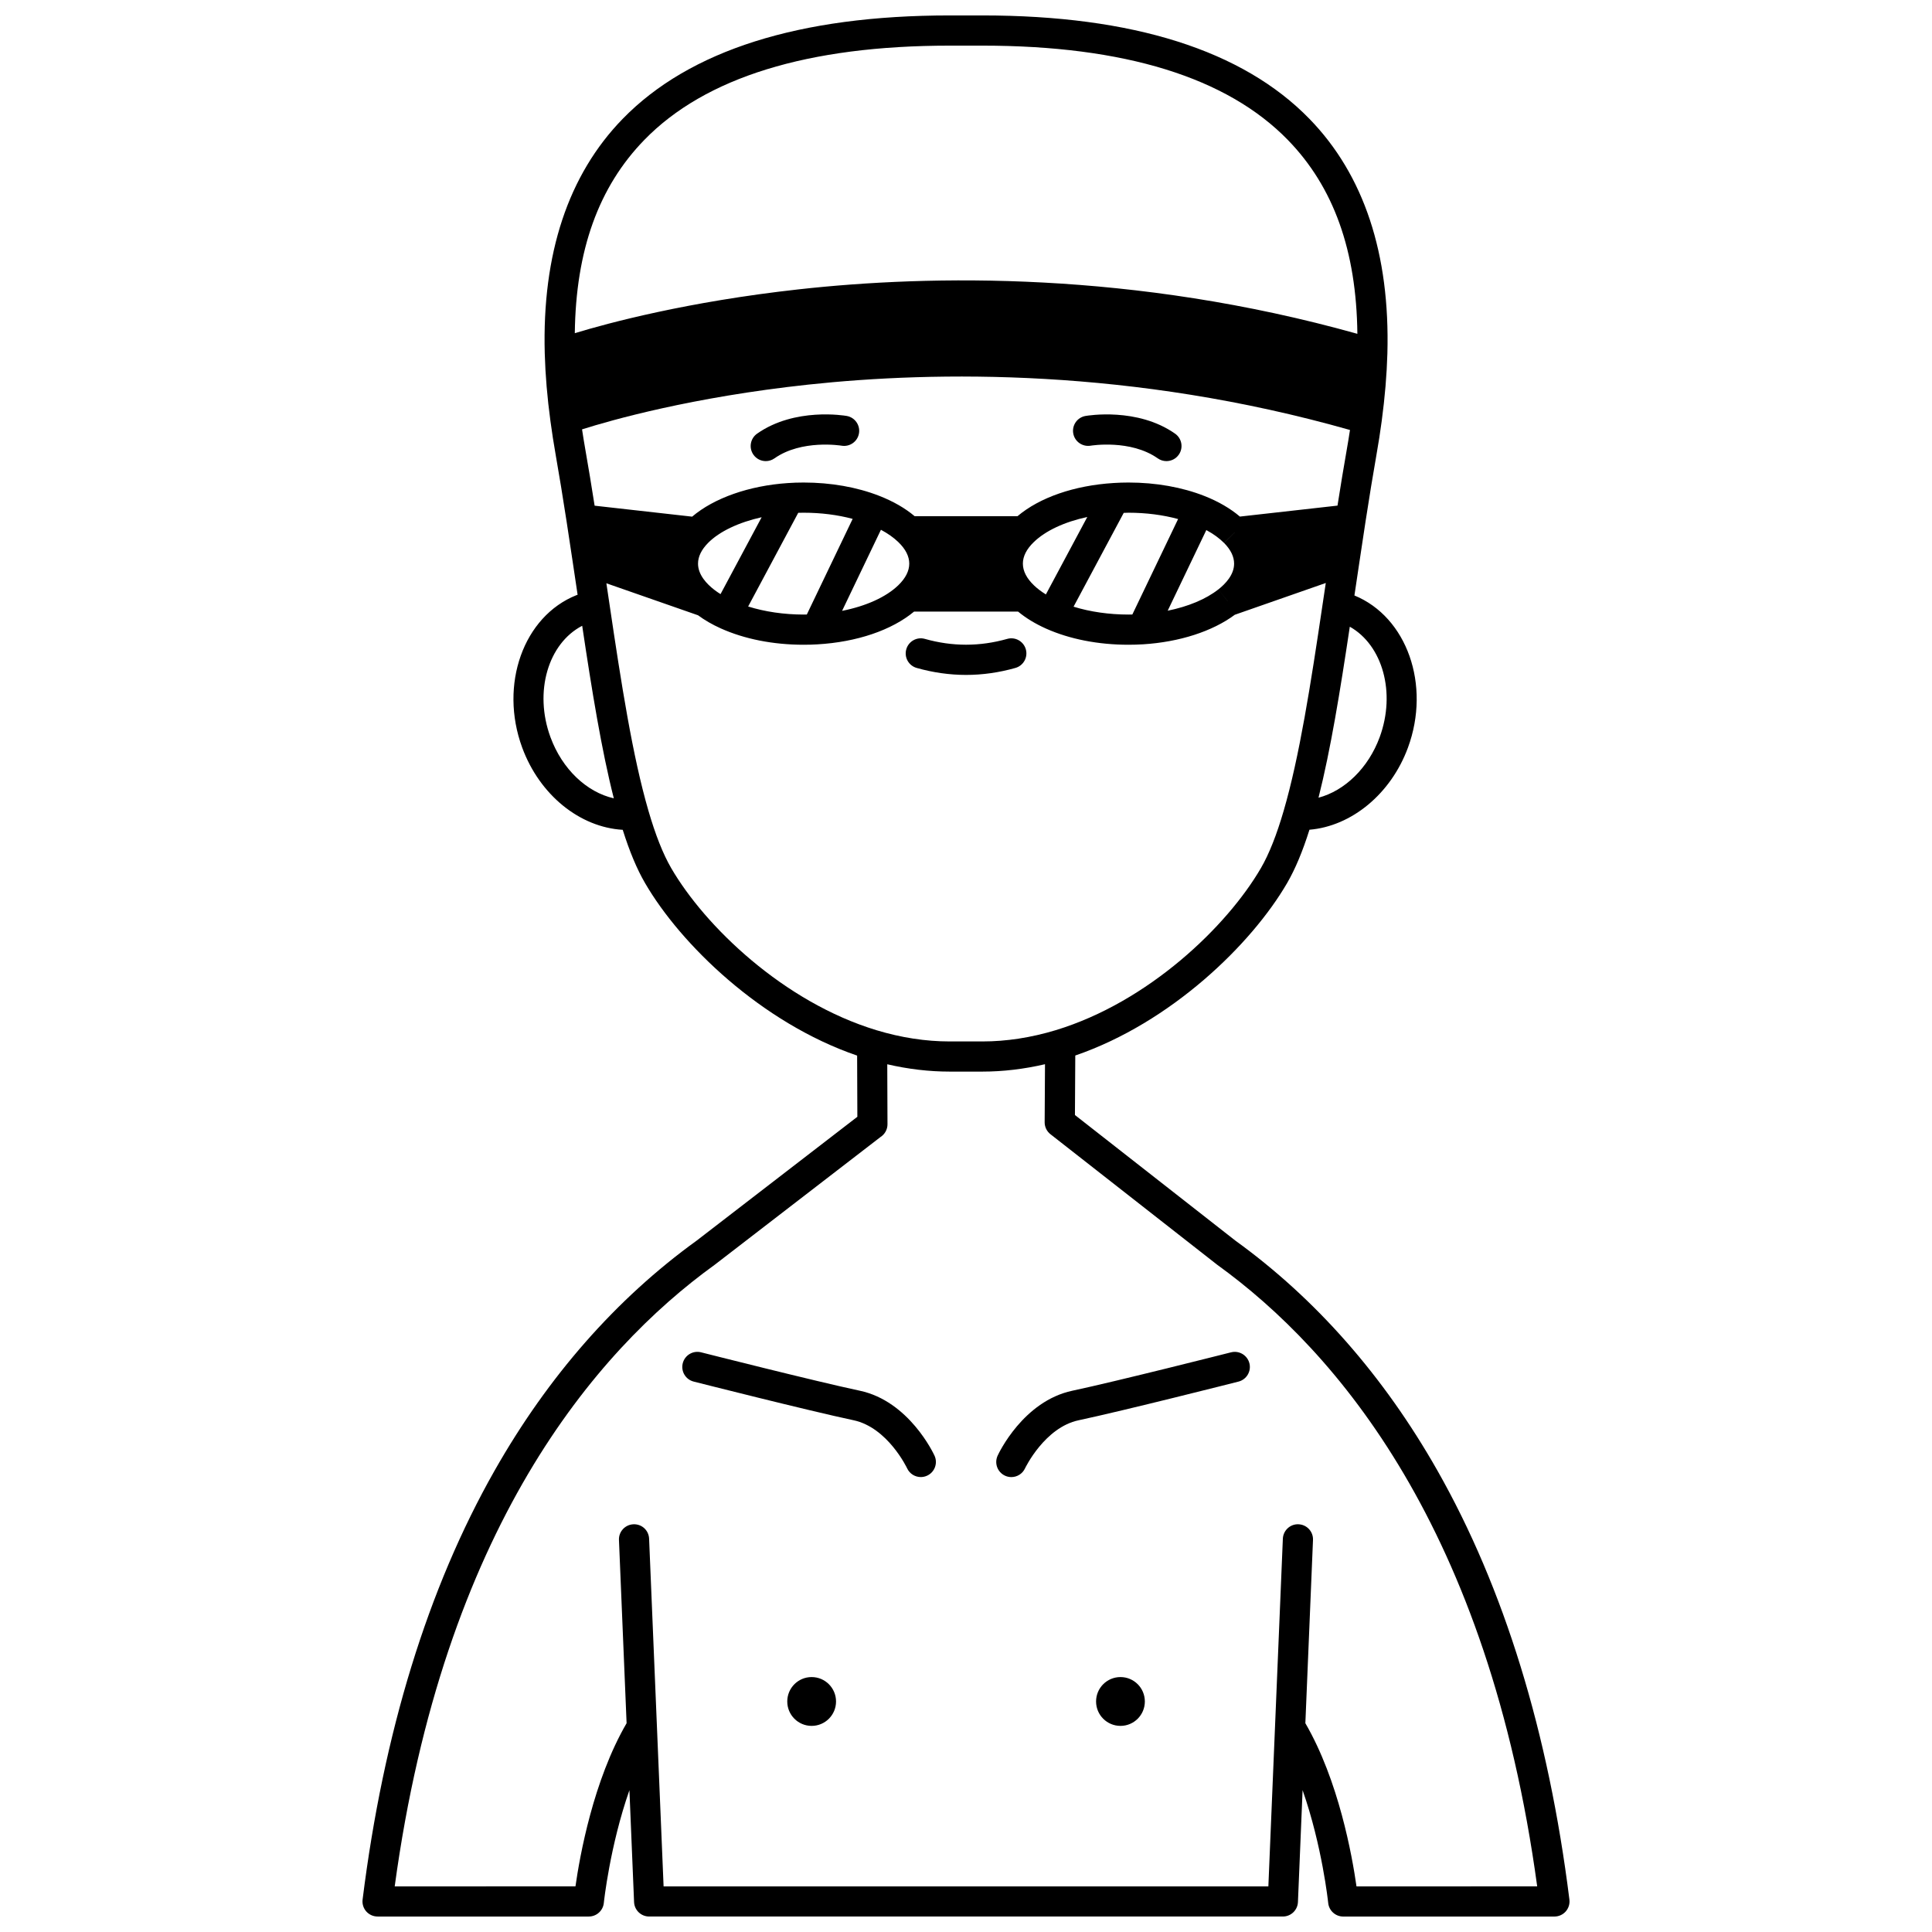 <?xml version="1.0" encoding="UTF-8"?>
<!-- Uploaded to: SVG Repo, www.svgrepo.com, Generator: SVG Repo Mixer Tools -->
<svg width="800px" height="800px" version="1.1" viewBox="144 144 512 512" xmlns="http://www.w3.org/2000/svg">
 <defs>
  <clipPath id="a">
   <path d="m240 148.09h320v503.81h-320z"/>
  </clipPath>
 </defs>
 <path d="m440.94 588.44c-3.578 0-6.469 2.898-6.469 6.469s2.891 6.469 6.469 6.469c3.57 0 6.457-2.898 6.457-6.469s-2.887-6.469-6.457-6.469z"/>
 <path d="m359.09 588.44c-3.57 0-6.457 2.898-6.457 6.469s2.891 6.469 6.457 6.469c3.578 0 6.469-2.898 6.469-6.469-0.004-3.57-2.891-6.469-6.469-6.469z"/>
 <path d="m433.04 262.11c0.105-0.02 10.555-1.727 17.777 3.359 0.699 0.492 1.504 0.73 2.297 0.73 1.258 0 2.496-0.59 3.273-1.699 1.27-1.805 0.836-4.301-0.969-5.57-9.98-7.023-23.199-4.793-23.758-4.695-2.172 0.383-3.617 2.449-3.238 4.621 0.375 2.168 2.445 3.613 4.617 3.254z"/>
 <path d="m346.94 266.2c0.793 0 1.598-0.234 2.297-0.73 7.211-5.074 17.629-3.383 17.777-3.359 2.168 0.375 4.238-1.074 4.621-3.246 0.383-2.176-1.07-4.25-3.242-4.633-0.559-0.098-13.777-2.328-23.758 4.695-1.805 1.27-2.238 3.766-0.969 5.57 0.777 1.113 2.016 1.703 3.273 1.703z"/>
 <path d="m386.93 321.01c4.344 1.23 8.746 1.852 13.082 1.852 4.34 0 8.742-0.621 13.082-1.852 2.125-0.602 3.359-2.812 2.762-4.934-0.602-2.125-2.812-3.367-4.934-2.762-7.269 2.055-14.547 2.055-21.816 0-2.121-0.605-4.336 0.633-4.934 2.762-0.602 2.121 0.633 4.332 2.758 4.934z"/>
 <g clip-path="url(#a)">
  <path d="m559.91 647.41c-5.535-44.301-17.305-82.551-34.977-113.69-14.199-25.02-32.219-45.527-53.555-60.949l-42.508-33.281 0.09-15.766c25.391-8.719 46.754-29.527 56.145-45.715 2.152-3.711 4.098-8.355 5.914-14.121 11.141-0.93 21.582-9.477 26.109-21.773 6.098-16.586-0.27-34.602-14.191-40.309l0.332-2.219c0.316-2.144 0.641-4.301 0.965-6.465 0.539-3.629 1.086-7.262 1.645-10.895 1.043-6.75 1.953-12.305 2.863-17.492 0.578-3.293 1.047-6.285 1.426-9.148 0.852-6.371 1.34-12.223 1.504-17.891 0.727-26.441-6.223-47.363-20.645-62.188-17.695-18.191-46.855-27.418-86.656-27.418h-8.695c-39.809 0-68.965 9.227-86.668 27.418-14.422 14.824-21.367 35.746-20.641 62.188v0.004c0.16 5.688 0.668 11.703 1.504 17.867 0.383 2.875 0.848 5.875 1.426 9.172 0.906 5.156 1.844 10.887 2.867 17.516 0.566 3.648 1.117 7.297 1.656 10.957 0.312 2.082 0.621 4.16 0.93 6.231 0.109 0.73 0.215 1.449 0.324 2.176-0.094 0.035-0.195 0.062-0.289 0.098-14.07 5.602-20.527 23.727-14.398 40.402 4.637 12.59 15.289 21.129 26.645 21.793 1.812 5.758 3.754 10.395 5.906 14.098 9.402 16.211 30.789 37.031 56.211 45.734l0.062 16.215-42.566 32.801c-21.34 15.426-39.363 35.934-53.566 60.957-17.68 31.141-29.449 69.391-34.984 113.69-0.145 1.137 0.211 2.281 0.969 3.144 0.762 0.855 1.852 1.348 3 1.348h55.98c2.051 0 3.769-1.555 3.977-3.594 0.02-0.199 1.594-15.062 6.785-29.883l1.234 29.648c0.09 2.141 1.852 3.828 3.996 3.828h167.94c2.144 0 3.906-1.688 3.996-3.832l1.234-29.656c5.195 14.824 6.766 29.695 6.785 29.895 0.207 2.043 1.926 3.598 3.977 3.598h55.98c1.148 0 2.238-0.492 2.996-1.352 0.758-0.863 1.113-2.008 0.969-3.144zm-50.281-308.05c-3.016 8.195-9.289 14.211-16.211 16.039 3.207-12.68 5.719-28.133 8.293-45.316 8.688 4.891 12.254 17.477 7.918 29.277zm-151.46-93.43c33.715-3.621 85.738-4.398 143.59 12.02-0.262 1.723-0.551 3.508-0.887 5.406-0.781 4.441-1.562 9.156-2.422 14.637l-25.867 2.906c-2.504-2.133-5.684-3.992-9.336-5.434-5.938-2.348-12.918-3.59-20.184-3.59-1.332 0-2.668 0.043-3.957 0.129-10.434 0.652-19.59 3.836-25.453 8.789h-27.27c-2.516-2.125-5.66-3.934-9.391-5.394-5.894-2.305-12.816-3.523-20.02-3.523-1.465 0-2.828 0.047-4.156 0.141-10.297 0.684-19.594 3.973-25.391 8.902l-25.844-2.906c-0.852-5.422-1.645-10.242-2.422-14.652-0.344-1.957-0.641-3.797-0.91-5.574 7.676-2.43 29.117-8.543 59.922-11.855zm-29.184 47.438c0-1.844 0.891-3.688 2.648-5.473 3.016-3.059 8.152-5.473 14.211-6.824l-10.895 20.375c-0.582-0.367-1.148-0.746-1.66-1.148-1.965-1.512-4.305-3.945-4.305-6.93zm26.555-13.469c0.469-0.012 0.941-0.023 1.438-0.023 4.578 0 8.992 0.562 12.984 1.633l-12.148 25.344c-0.277 0.004-0.551 0.012-0.836 0.012-5.199 0-10.281-0.75-14.711-2.137zm21.914 4.496c1.836 0.984 3.402 2.086 4.609 3.262l0.012 0.012c1.918 1.852 2.887 3.769 2.887 5.699 0 1.945-0.992 3.887-2.938 5.762-3.266 3.133-8.574 5.508-14.863 6.754zm37.617 8.973c0-1.934 0.973-3.852 2.894-5.707 3.125-3.035 8.176-5.363 14.176-6.652l-10.973 20.52c-1.184-0.734-2.231-1.52-3.109-2.356-1.98-1.879-2.988-3.832-2.988-5.805zm26.727-13.453c0.426-0.012 0.84-0.039 1.266-0.039 4.637 0 9.105 0.578 13.145 1.676l-12.125 25.297c-0.344 0.008-0.688 0.016-1.02 0.016-5.144 0-10.172-0.73-14.559-2.086zm21.887 4.559c1.879 1.02 3.473 2.172 4.684 3.402l2.856-2.809v0.012l-2.84 2.805c1.77 1.789 2.664 3.637 2.664 5.488 0 2.93-2.266 5.328-4.164 6.824l2.473 3.133v0.012l-2.477-3.148c-3.293 2.594-8 4.547-13.43 5.652zm-148.95-103.38c16.137-16.59 43.367-25 80.934-25h8.695c37.562 0 64.793 8.41 80.934 25 12.137 12.473 18.176 29.32 18.418 51.371-59.383-16.652-113.11-15.652-148.06-11.785-29.496 3.269-50.473 8.922-59.328 11.617 0.266-21.969 6.305-38.762 18.41-51.203zm-24.855 158.27c-4.418-12.016-0.633-24.836 8.406-29.527 2.594 17.34 5.125 32.914 8.379 45.727-7.164-1.617-13.656-7.707-16.785-16.199zm31.965 34.637c-2.137-3.68-4.16-8.789-6.016-15.191-4.172-14.344-7.148-33.352-10.34-54.918-0.266-1.766-0.531-3.539-0.793-5.316l24.285 8.477c1.762 1.293 3.754 2.453 5.965 3.449 6.324 2.856 13.941 4.363 22.027 4.363 1.289 0 2.527-0.035 3.66-0.105 10.461-0.609 19.66-3.75 25.602-8.68h27.57c2.055 1.703 4.527 3.215 7.394 4.5 6.281 2.805 13.84 4.285 21.863 4.285 1.246 0 2.547-0.039 3.875-0.117 9.602-0.594 18.398-3.438 24.297-7.828l24.113-8.422-0.824 5.516c-3.195 21.57-6.176 40.586-10.332 54.84-1.852 6.375-3.875 11.477-6.008 15.152-8.977 15.473-29.82 35.527-54.371 42.992-6.559 1.988-13.105 2.996-19.453 2.996h-8.695c-6.332 0-12.855-1-19.383-2.977-24.582-7.449-45.453-27.52-54.438-43.016zm181.64 269.91c-1.148-8.086-4.719-28.039-13.551-43.242l2.023-48.559c0.094-2.207-1.621-4.07-3.828-4.16-2.184-0.117-4.07 1.621-4.16 3.828l-3.84 92.133h-160.27l-3.84-92.133c-0.09-2.207-1.91-3.926-4.16-3.828-2.207 0.094-3.922 1.953-3.828 4.16l2.023 48.555c-8.824 15.172-12.398 35.152-13.551 43.242l-47.902 0.004c12.891-94.707 53.062-141.8 84.754-164.7 0.035-0.023 0.066-0.051 0.102-0.074l43.91-33.836c1.133-0.73 1.836-1.996 1.828-3.375l-0.059-15.883c5.555 1.289 11.094 1.941 16.523 1.941h8.695c5.445 0 11.004-0.66 16.582-1.957l-0.09 15.379c-0.008 1.238 0.559 2.41 1.535 3.172l44.113 34.535c0.039 0.031 0.082 0.062 0.125 0.094 31.691 22.887 71.863 69.988 84.754 164.7z"/>
 </g>
 <path d="m371.84 512.55c-11.793-2.504-41.742-10.094-42.043-10.172-2.141-0.543-4.316 0.754-4.859 2.894s0.75 4.316 2.894 4.859c1.234 0.312 30.402 7.707 42.348 10.242 9.074 1.922 14.164 12.637 14.207 12.73 0.672 1.465 2.121 2.332 3.637 2.332 0.559 0 1.125-0.117 1.668-0.367 2.008-0.922 2.887-3.297 1.965-5.305-0.27-0.59-6.777-14.453-19.816-17.215z"/>
 <path d="m470.24 502.38c-0.301 0.074-30.25 7.668-42.043 10.172-13.043 2.766-19.547 16.629-19.816 17.219-0.922 2.008-0.043 4.379 1.965 5.305 0.539 0.25 1.109 0.367 1.668 0.367 1.516 0 2.961-0.863 3.637-2.332 0.051-0.105 5.199-10.824 14.211-12.73 11.945-2.535 41.113-9.93 42.348-10.242 2.141-0.543 3.438-2.719 2.894-4.859-0.547-2.144-2.723-3.441-4.863-2.898z"/>
</svg>